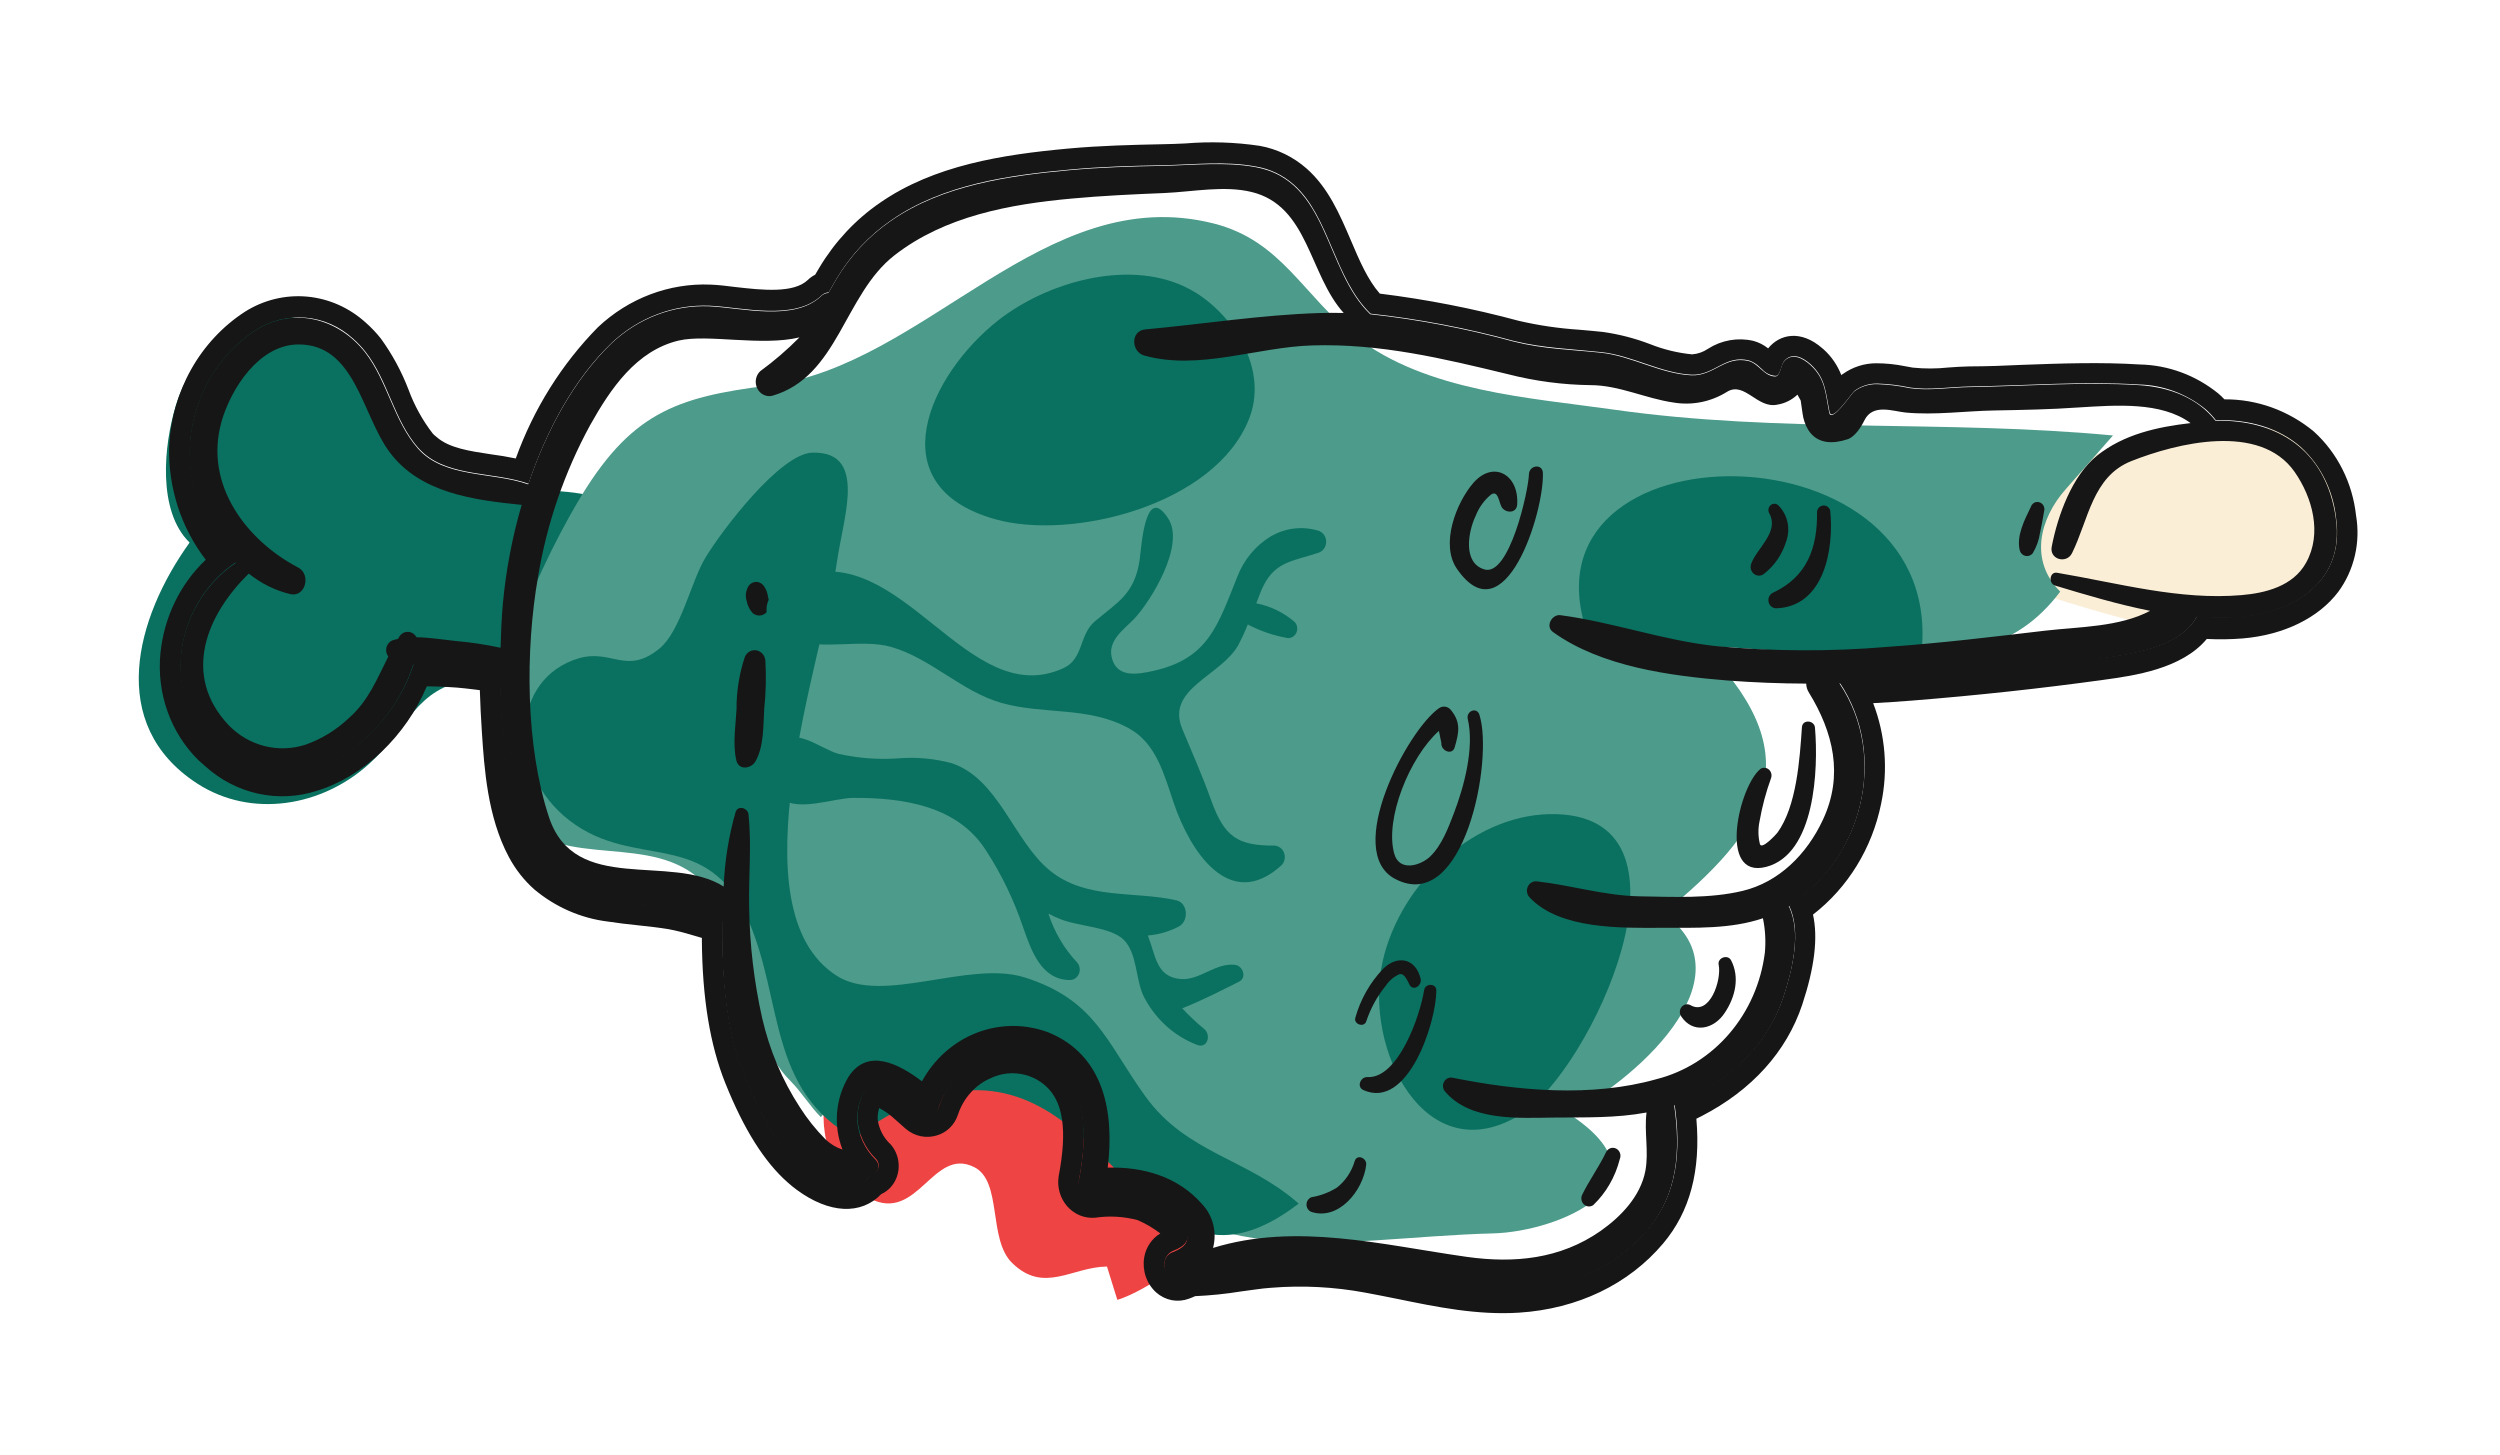 <svg width="110" height="64" viewBox="0 0 110 64" fill="none" xmlns="http://www.w3.org/2000/svg">
<g clip-path="url(#clip0_393_49678)" filter="url(#filter0_d_393_49678)">
<path d="M49.163 51.195C50.371 50.828 53.378 48.952 53.326 47.385C53.257 45.677 51.22 45.798 50.312 45.239C48.717 44.243 49.438 43.535 48.696 41.518C48.135 39.99 46.827 38.634 45.175 38.645C43.523 38.656 41.434 40.343 40.432 41.647C36.382 37.407 34.515 44.827 38.271 46.734C40.393 47.821 41.045 44.443 42.863 45.352C44.113 45.977 43.463 48.522 44.531 49.567C45.93 50.942 47.15 49.751 48.707 49.727L49.163 51.195Z" fill="#EF4444"/>
<path d="M90.621 14.301C94.766 13.676 101.491 10.131 103.323 16.376C104.904 21.749 98.482 22.443 95.092 21.636C92.316 20.974 89.585 20.123 86.915 19.087L90.621 14.301Z" fill="#FAEED7"/>
<path d="M26.636 16.001C23.769 14.961 20.408 16.52 18.153 13.963C16.571 12.156 15.689 9.127 13.349 8.124C10.812 7.037 8.464 9.45 7.733 11.857C7.202 13.606 6.923 16.491 8.342 17.874C5.953 21.201 4.69 25.883 8.672 28.472C11.069 30.027 14.186 29.486 16.256 27.597C17.939 26.067 18.296 24.256 20.67 23.919C21.254 23.834 26.538 23.978 26.548 23.029L26.636 16.001Z" fill="#0A7160"/>
<path d="M92.971 13.161C85.621 12.463 78.332 13.067 71.004 12.023C67.293 11.496 62.773 11.228 59.648 8.815C57.352 7.044 56.407 4.59 53.4 3.833C45.934 1.948 40.752 10.108 33.793 10.966C29.711 11.478 27.708 12.179 25.387 16.141C23.672 19.071 19.925 26.728 22.733 29.98C24.767 32.334 28.695 30.554 30.961 32.846C33.228 35.139 32.522 39.309 34.787 41.57C35.265 42.049 35.635 42.669 36.116 43.154C38.282 40.582 39.48 41.709 42.397 41.25C43.992 41.012 43.94 39.732 45.751 40.508C47.103 41.074 47.253 42.445 47.937 43.563C52.133 50.421 58.657 48.452 65.7 48.269C68.559 48.2 73.729 46.051 69.023 43.006C71.611 41.768 77.238 37.049 73.186 34.19C77.631 30.566 79.674 27.412 75.194 22.73C79.912 20.608 86.549 25.493 90.65 20.031C89.297 18.686 89.71 16.845 90.917 15.495L92.971 13.161Z" fill="#4D9B8B"/>
<path d="M68.517 29.823C64.998 29.697 61.62 32.788 60.834 36.308C59.975 40.12 62.703 45.654 66.924 43.027C69.96 41.135 75.142 30.061 68.517 29.823Z" fill="#0A7160"/>
<path d="M84.5 23.071C86.09 12.396 66.32 12.452 69.909 22.049L84.5 23.071Z" fill="#0A7160"/>
<path d="M52.056 6.581C52.251 6.67 52.441 6.771 52.624 6.884C54.361 7.977 55.804 10.303 54.956 12.439C53.457 16.225 47.161 17.795 43.787 16.846C38.596 15.384 40.898 10.475 43.916 8.099C46.037 6.432 49.518 5.427 52.056 6.581Z" fill="#0A7160"/>
<path d="M37.299 15.799C37.248 16.701 36.962 17.785 36.825 18.726C36.223 22.86 32.227 34.005 36.813 36.932C38.826 38.227 42.628 36.233 45.09 37.007C48.223 38.007 48.678 39.864 50.401 42.245C52.214 44.758 54.882 44.964 57.141 46.958C50.413 52.129 49.104 41.1 42.112 42.023C40.471 42.286 38.925 43.002 37.632 44.097C33.776 42.007 34.471 38.017 32.92 34.48C31.098 30.351 27.955 32.329 25.064 30.107C22.273 27.961 22.489 23.857 25.451 22.969C26.91 22.533 27.558 23.73 29.018 22.534C29.956 21.765 30.398 19.588 31.055 18.51C31.791 17.299 34.332 13.963 35.738 13.916C37.06 13.882 37.346 14.705 37.299 15.799Z" fill="#0A7160"/>
<path d="M33.612 19.788C33.699 19.91 33.758 20.052 33.784 20.203L33.791 20.259C33.826 20.358 33.848 20.462 33.857 20.567C33.862 20.651 33.847 20.735 33.813 20.81C33.778 20.886 33.726 20.951 33.661 20.999C33.58 21.058 33.483 21.087 33.384 21.083C33.286 21.078 33.191 21.04 33.115 20.973C32.982 20.825 32.89 20.641 32.852 20.441C32.816 20.324 32.807 20.2 32.824 20.079C32.842 19.998 32.868 19.919 32.902 19.844C32.934 19.777 32.983 19.72 33.042 19.678C33.102 19.637 33.17 19.612 33.242 19.606C33.313 19.6 33.385 19.614 33.449 19.646C33.514 19.678 33.57 19.727 33.612 19.788Z" fill="#161616"/>
<path d="M33.676 23.056C33.718 23.764 33.702 24.475 33.627 25.181C33.579 25.928 33.621 26.821 33.243 27.496C33.068 27.814 32.511 27.923 32.398 27.457C32.234 26.741 32.366 25.948 32.407 25.215C32.402 24.424 32.527 23.638 32.777 22.892C32.822 22.794 32.895 22.714 32.987 22.664C33.079 22.614 33.184 22.597 33.285 22.616C33.387 22.634 33.48 22.687 33.551 22.767C33.621 22.846 33.665 22.948 33.676 23.056Z" fill="#161616"/>
<path d="M78.273 16.262C78.464 16.462 78.596 16.715 78.653 16.992C78.709 17.27 78.688 17.558 78.592 17.823C78.414 18.405 78.063 18.911 77.591 19.268C77.526 19.313 77.448 19.334 77.371 19.328C77.293 19.323 77.218 19.292 77.159 19.239C77.099 19.187 77.057 19.115 77.038 19.035C77.02 18.956 77.026 18.872 77.056 18.796C77.296 18.128 78.304 17.404 77.847 16.585C77.813 16.525 77.801 16.455 77.815 16.387C77.828 16.319 77.865 16.258 77.919 16.218C77.972 16.177 78.038 16.159 78.104 16.167C78.17 16.175 78.23 16.209 78.273 16.262Z" fill="#161616"/>
<path d="M80.528 16.452C80.708 18.187 80.25 20.683 78.17 20.765C78.089 20.77 78.009 20.744 77.944 20.692C77.879 20.641 77.834 20.566 77.817 20.482C77.799 20.399 77.811 20.311 77.85 20.236C77.888 20.161 77.951 20.102 78.027 20.071C79.481 19.387 79.979 18.145 79.949 16.506C79.96 16.436 79.993 16.373 80.041 16.326C80.09 16.278 80.153 16.249 80.219 16.243C80.285 16.237 80.352 16.254 80.407 16.292C80.463 16.33 80.506 16.386 80.528 16.452Z" fill="#161616"/>
<path d="M57.705 46.677C58.1 46.612 58.48 46.468 58.825 46.254C59.197 45.962 59.471 45.553 59.608 45.086C59.709 44.764 60.146 44.952 60.113 45.252C59.981 46.398 58.883 47.73 57.683 47.317C57.623 47.289 57.572 47.243 57.537 47.185C57.502 47.127 57.484 47.059 57.486 46.989C57.489 46.92 57.511 46.854 57.55 46.798C57.589 46.742 57.643 46.7 57.705 46.677Z" fill="#161616"/>
<path d="M64.814 15.263C65.697 14.231 66.846 14.875 66.756 16.203C66.728 16.626 66.185 16.58 66.051 16.268C65.936 16.01 65.903 15.561 65.599 15.766C65.303 16.01 65.073 16.33 64.931 16.695C64.603 17.372 64.343 18.771 65.317 19.055C66.412 19.375 67.251 15.603 67.273 14.869C67.282 14.466 67.871 14.385 67.887 14.81C67.945 16.557 66.204 22.076 64.102 19.024C63.363 17.945 64.076 16.125 64.814 15.263Z" fill="#161616"/>
<path d="M60.857 36.628C61.468 36.019 62.288 36.143 62.508 37.064C62.577 37.36 62.185 37.635 62.019 37.328C61.931 37.169 61.801 36.803 61.57 36.867C61.332 36.972 61.127 37.146 60.978 37.368C60.599 37.831 60.306 38.364 60.115 38.94C60.024 39.225 59.552 39.072 59.634 38.783C59.863 37.968 60.283 37.226 60.857 36.628Z" fill="#161616"/>
<path d="M63.2 37.585C63.184 39.031 61.947 42.827 59.999 41.968C59.671 41.827 59.863 41.375 60.166 41.392C61.529 41.463 62.489 38.677 62.662 37.563C62.713 37.249 63.209 37.26 63.2 37.585Z" fill="#161616"/>
<path d="M63.32 25.158C63.405 25.1 63.508 25.078 63.607 25.097C63.707 25.116 63.796 25.175 63.856 25.261C64.288 25.798 64.191 26.248 64.006 26.882C63.896 27.255 63.393 27.032 63.42 26.695L63.312 26.159C62.025 27.311 60.918 30.041 61.347 31.563C61.571 32.365 62.487 32.095 62.919 31.695C63.437 31.198 63.719 30.443 63.974 29.775C64.421 28.607 64.877 26.903 64.583 25.639C64.499 25.289 64.978 25.09 65.093 25.447C65.728 27.406 64.428 34.261 61.39 32.675C59.091 31.477 61.931 26.113 63.32 25.158Z" fill="#161616"/>
<path d="M71.27 45.003C71.074 45.782 70.668 46.485 70.101 47.027C70.04 47.069 69.968 47.088 69.896 47.084C69.824 47.079 69.755 47.05 69.699 47.001C69.644 46.952 69.605 46.886 69.588 46.812C69.571 46.738 69.577 46.66 69.605 46.59C69.917 45.944 70.345 45.363 70.659 44.71C70.696 44.625 70.763 44.558 70.847 44.525C70.93 44.493 71.023 44.496 71.104 44.535C71.185 44.574 71.248 44.645 71.279 44.732C71.311 44.82 71.307 44.917 71.27 45.003Z" fill="#161616"/>
<path d="M74.367 38.219C75.224 38.728 75.762 37.117 75.621 36.446C75.56 36.145 76.02 35.975 76.167 36.252C76.564 37.014 76.341 37.887 75.895 38.555C75.42 39.292 74.489 39.507 73.968 38.714C73.929 38.653 73.91 38.58 73.913 38.507C73.917 38.434 73.944 38.364 73.989 38.307C74.034 38.251 74.096 38.212 74.164 38.196C74.232 38.18 74.303 38.188 74.367 38.219Z" fill="#161616"/>
<path d="M77.47 27.825C77.527 27.792 77.592 27.777 77.656 27.784C77.721 27.79 77.782 27.817 77.832 27.861C77.882 27.905 77.918 27.964 77.935 28.03C77.953 28.096 77.95 28.166 77.929 28.23C77.704 28.849 77.534 29.487 77.42 30.138C77.35 30.469 77.356 30.813 77.437 31.141C77.515 31.407 78.16 30.701 78.206 30.639C79.052 29.476 79.188 27.412 79.285 25.996C79.309 25.643 79.832 25.684 79.859 26.017C80.014 27.853 79.865 31.584 77.71 32.143C75.555 32.701 76.525 28.558 77.47 27.825Z" fill="#161616"/>
<path d="M89.939 16.508C89.887 16.828 89.828 17.138 89.759 17.455C89.712 17.772 89.603 18.075 89.439 18.346C89.401 18.392 89.353 18.427 89.298 18.447C89.244 18.468 89.185 18.473 89.128 18.462C89.071 18.451 89.018 18.425 88.974 18.386C88.929 18.347 88.895 18.296 88.875 18.239C88.704 17.595 89.081 16.873 89.353 16.312C89.378 16.23 89.432 16.162 89.505 16.122C89.577 16.083 89.662 16.075 89.74 16.102C89.817 16.128 89.882 16.185 89.92 16.261C89.957 16.338 89.964 16.426 89.939 16.508Z" fill="#161616"/>
<path d="M11.235 8.533C12.882 7.494 14.858 7.974 16.064 9.503C17.056 10.789 17.321 12.521 18.39 13.736C19.546 15.048 21.659 14.752 23.239 15.312C24.044 12.94 25.257 10.699 26.907 9.107C28.088 7.996 29.633 7.412 31.216 7.478C32.645 7.545 34.955 8.161 36.135 7.025C36.22 6.941 36.332 6.894 36.449 6.891C36.562 6.691 36.673 6.493 36.789 6.298C37.406 5.264 38.229 4.383 39.201 3.717C41.472 2.141 44.412 1.732 47.063 1.488C48.423 1.363 49.787 1.324 51.151 1.297C52.514 1.27 53.905 1.107 55.255 1.356C58.47 1.951 58.27 5.888 60.29 7.827C62.422 8.061 64.533 8.464 66.606 9.031C67.91 9.359 69.127 9.383 70.449 9.521C71.77 9.659 73.077 10.454 74.422 10.514C75.404 10.557 75.908 9.632 76.944 9.888C77.392 10.003 77.63 10.572 78.117 10.565C78.317 10.565 78.365 10.068 78.475 9.93C78.827 9.489 79.328 9.758 79.658 10.061C80.335 10.683 80.311 11.312 80.487 12.159C80.589 12.639 81.483 11.293 81.58 11.226C81.874 11.01 82.226 10.897 82.585 10.903C83.071 10.918 83.556 10.977 84.033 11.079C84.865 11.204 85.813 11.045 86.652 11.033C89.115 10.996 91.637 10.791 94.097 10.945C95.476 11.03 96.697 11.515 97.482 12.512C100.159 12.456 102.355 13.76 102.777 16.819C103.178 19.641 100.888 20.952 98.603 21.154C97.954 21.204 97.302 21.201 96.653 21.145C95.93 22.518 93.69 22.809 92.39 22.987C89.618 23.392 86.83 23.684 84.038 23.903C83.006 23.987 81.972 24.043 80.936 24.07C83.114 27.317 81.914 31.861 78.705 33.872C79.283 35.04 78.84 36.767 78.462 37.903C77.792 39.919 76.273 41.352 74.494 42.267C74.225 42.409 73.947 42.533 73.663 42.637C73.954 44.63 73.813 46.562 72.508 48.11C71.048 49.841 68.946 50.701 66.803 50.847C64.66 50.992 62.392 50.369 60.23 49.984C58.791 49.718 57.327 49.641 55.87 49.757C54.684 49.855 53.558 50.124 52.384 50.124C52.272 50.187 52.156 50.241 52.036 50.286C51.29 50.554 50.88 49.357 51.613 49.09C53.417 48.407 50.777 46.97 50.314 46.83C49.588 46.629 48.832 46.578 48.087 46.679C48 46.684 47.912 46.668 47.83 46.633C47.749 46.598 47.676 46.545 47.616 46.477C47.556 46.409 47.512 46.328 47.485 46.24C47.459 46.152 47.451 46.058 47.462 45.967C47.845 44.017 47.914 41.704 45.972 40.661C44.164 39.691 41.886 40.84 41.29 42.779C41.253 42.86 41.199 42.932 41.132 42.989C41.066 43.045 40.987 43.085 40.904 43.105C40.82 43.124 40.733 43.124 40.649 43.103C40.566 43.082 40.488 43.041 40.422 42.984C39.912 42.534 39.4 42 38.745 41.805C37.921 41.559 37.704 42.762 37.715 43.282C37.767 43.948 38.054 44.569 38.522 45.022C38.578 45.077 38.618 45.148 38.637 45.226C38.655 45.304 38.651 45.387 38.625 45.463C38.599 45.539 38.553 45.605 38.491 45.653C38.429 45.701 38.355 45.729 38.279 45.733C37.596 46.678 36.39 46.202 35.569 45.605C34.248 44.641 33.35 42.825 32.733 41.313C31.99 39.465 31.786 37.343 31.774 35.357L31.771 34.532C31.018 34.407 30.288 34.096 29.525 33.974C28.641 33.831 27.734 33.767 26.855 33.638C25.321 33.399 23.947 32.717 23.161 31.266C22.357 29.759 22.201 27.865 22.088 26.173C22.028 25.297 21.997 24.41 21.991 23.524C21.385 23.495 20.772 23.395 20.177 23.347C19.581 23.299 18.844 23.311 18.185 23.235C17.02 26.955 12.494 29.93 9.363 26.785C6.949 24.358 7.808 20.476 10.374 18.766C9.076 17.451 8.255 15.494 8.34 13.725C8.385 12.678 8.672 11.657 9.176 10.752C9.681 9.848 10.387 9.086 11.235 8.533ZM24.159 29.967C25.301 33.389 29.494 31.532 31.842 33.007C31.885 31.897 32.061 30.797 32.365 29.733C32.468 29.412 32.899 29.554 32.934 29.824C33.078 31.184 32.933 32.571 32.962 33.937C32.987 35.572 33.178 37.199 33.534 38.79C33.856 40.199 34.42 41.533 35.199 42.728C35.523 43.235 35.898 43.704 36.318 44.127C36.533 44.336 36.79 44.491 37.07 44.581C36.868 44.066 36.787 43.507 36.831 42.952C36.876 42.397 37.047 41.861 37.328 41.389C38.17 40.075 39.563 40.819 40.566 41.577C41.107 40.59 41.96 39.834 42.977 39.441C43.993 39.048 45.109 39.042 46.129 39.425C48.575 40.42 49.04 42.936 48.74 45.375C50.279 45.334 51.818 45.754 52.888 46.977C53.125 47.225 53.294 47.534 53.38 47.873C53.465 48.213 53.463 48.57 53.374 48.908C57.033 47.784 60.797 48.773 64.545 49.303C66.622 49.593 68.646 49.404 70.424 48.163C71.312 47.54 72.188 46.638 72.398 45.507C72.553 44.66 72.34 43.81 72.447 42.95C71.121 43.2 69.748 43.16 68.392 43.173C66.842 43.188 64.656 43.354 63.551 41.988C63.513 41.928 63.492 41.858 63.491 41.786C63.49 41.714 63.509 41.643 63.546 41.583C63.583 41.522 63.636 41.474 63.698 41.444C63.761 41.415 63.83 41.405 63.898 41.417C66.764 41.996 70.023 42.296 72.901 41.479C74.133 41.164 75.245 40.466 76.093 39.475C76.941 38.484 77.485 37.247 77.653 35.926C77.701 35.417 77.673 34.903 77.569 34.403C76.143 34.886 74.576 34.82 73.09 34.824C71.348 34.83 68.639 34.901 67.314 33.497C67.252 33.438 67.209 33.359 67.192 33.272C67.175 33.186 67.186 33.096 67.221 33.016C67.257 32.935 67.316 32.869 67.389 32.827C67.463 32.785 67.548 32.769 67.631 32.781C69.158 32.951 70.57 33.407 72.138 33.438C73.608 33.464 75.23 33.545 76.671 33.2C78.275 32.817 79.502 31.584 80.206 30.074C81.126 28.112 80.666 26.222 79.591 24.471C79.517 24.355 79.476 24.219 79.473 24.079C78.322 24.075 77.165 24.03 76.018 23.943C73.501 23.738 70.458 23.34 68.331 21.809C67.978 21.555 68.293 21.018 68.656 21.068C70.923 21.365 73.103 22.153 75.404 22.418C77.946 22.663 80.504 22.678 83.049 22.462C85.371 22.302 87.679 22.022 89.999 21.748C91.505 21.576 93.255 21.59 94.606 20.877C93.178 20.592 91.767 20.17 90.433 19.767C90.113 19.678 90.181 19.132 90.523 19.204C93.209 19.657 95.902 20.42 98.628 20.185C99.682 20.095 100.896 19.795 101.467 18.761C102.185 17.473 101.747 15.894 100.969 14.771C99.442 12.572 95.76 13.503 93.781 14.287C92.067 14.963 91.898 16.863 91.168 18.341C90.927 18.824 90.164 18.619 90.276 18.052C90.544 16.676 91.17 14.936 92.268 14.05C93.445 13.105 94.934 12.783 96.386 12.616C95.09 11.665 93.102 11.828 91.458 11.928C90.214 12.016 88.976 12.038 87.729 12.061C86.482 12.084 85.122 12.274 83.85 12.152C83.29 12.098 82.401 11.741 82.032 12.498C81.892 12.786 81.614 13.223 81.297 13.326C80.684 13.53 79.983 13.561 79.571 12.93C79.431 12.701 79.342 12.443 79.31 12.173C79.28 11.99 79.254 11.807 79.23 11.621L79.088 11.364C78.842 11.597 78.537 11.75 78.209 11.803C77.335 12.002 76.764 10.774 75.999 11.234C75.288 11.681 74.451 11.849 73.634 11.711C72.403 11.534 71.248 10.951 69.993 10.946C68.771 10.932 67.554 10.772 66.367 10.469C63.486 9.77 60.727 9.109 57.745 9.198C55.315 9.267 52.754 10.315 50.348 9.644C49.764 9.478 49.736 8.552 50.392 8.494C52.926 8.261 55.508 7.853 58.056 7.773C58.413 7.763 58.77 7.761 59.122 7.771C57.589 6.069 57.575 3.057 55.069 2.447C53.864 2.153 52.465 2.44 51.238 2.493C49.874 2.549 48.514 2.611 47.154 2.737C44.452 2.985 41.581 3.5 39.355 5.235C37.13 6.97 36.885 10.576 33.977 11.416C33.848 11.445 33.714 11.429 33.594 11.369C33.475 11.31 33.378 11.211 33.318 11.087C33.258 10.964 33.238 10.823 33.261 10.687C33.285 10.55 33.351 10.426 33.449 10.333C34.061 9.886 34.639 9.388 35.176 8.845C33.509 9.247 31.131 8.687 29.861 8.985C28.002 9.427 26.87 11.09 25.963 12.712C24.839 14.775 24.064 17.028 23.675 19.37C23.108 22.601 23.117 26.834 24.159 29.967ZM9.737 12.592C8.974 15.363 10.888 17.808 13.118 18.97C13.701 19.274 13.443 20.293 12.773 20.142C12.11 19.982 11.488 19.674 10.947 19.239C9.111 21.021 7.976 23.689 10.055 25.902C10.493 26.355 11.039 26.674 11.636 26.826C12.232 26.977 12.857 26.956 13.443 26.765C14.145 26.519 14.79 26.123 15.34 25.604C16.211 24.846 16.594 23.855 17.084 22.889C17.042 22.833 17.012 22.767 16.998 22.698C16.984 22.628 16.986 22.555 17.003 22.486C17.02 22.417 17.053 22.353 17.097 22.3C17.142 22.246 17.198 22.204 17.261 22.177C17.341 22.15 17.423 22.129 17.507 22.114L17.591 21.979C17.636 21.919 17.695 21.871 17.761 21.84C17.828 21.81 17.901 21.797 17.974 21.802C18.046 21.808 18.116 21.833 18.178 21.874C18.239 21.915 18.29 21.972 18.326 22.039C18.903 22.046 19.496 22.146 20.045 22.203C20.71 22.26 21.372 22.36 22.025 22.501C22.042 21.862 22.068 21.222 22.123 20.589C22.259 19.105 22.537 17.64 22.953 16.215C20.844 16 18.466 15.7 17.125 13.87C15.914 12.225 15.62 9.103 13.08 9.157C11.403 9.195 10.162 11.075 9.735 12.59L9.737 12.592Z" fill="#161616"/>
<path d="M55.879 17.622C56.201 17.428 56.557 17.303 56.926 17.258C57.294 17.212 57.668 17.245 58.024 17.356C58.122 17.39 58.206 17.457 58.265 17.545C58.324 17.634 58.355 17.74 58.352 17.848C58.35 17.956 58.315 18.061 58.252 18.146C58.189 18.232 58.102 18.294 58.003 18.324C56.834 18.716 56.03 18.693 55.484 20.01C55.412 20.189 55.344 20.367 55.276 20.546C55.896 20.665 56.478 20.948 56.967 21.368C57.022 21.427 57.058 21.503 57.072 21.585C57.086 21.666 57.076 21.751 57.045 21.827C57.013 21.902 56.96 21.967 56.894 22.012C56.827 22.056 56.75 22.079 56.671 22.077C56.056 21.972 55.461 21.77 54.904 21.477C54.785 21.777 54.651 22.07 54.501 22.355C53.749 23.748 51.27 24.285 52.022 26.079C52.457 27.118 52.902 28.124 53.285 29.194C53.867 30.822 54.448 31.212 56.069 31.206C56.163 31.209 56.253 31.241 56.33 31.298C56.406 31.355 56.465 31.434 56.499 31.526C56.534 31.618 56.541 31.718 56.522 31.815C56.502 31.911 56.456 32 56.389 32.069C54.096 34.159 52.36 31.446 51.641 29.322C51.211 28.047 50.867 26.702 49.673 26.047C47.88 25.062 45.933 25.459 44.064 24.928C42.297 24.426 40.967 22.965 39.204 22.463C37.91 22.099 36.226 22.616 34.999 22.163C33.34 21.555 33.232 20.102 35.097 19.398C39.667 17.671 42.558 25.34 46.791 23.398C47.691 22.986 47.465 21.935 48.181 21.333C49.191 20.484 49.917 20.137 50.144 18.642C50.219 18.141 50.371 15.219 51.402 16.815C52.166 17.991 50.619 20.473 49.904 21.228C49.45 21.708 48.676 22.202 48.943 23.025C49.209 23.849 50.125 23.657 50.776 23.512C53.165 22.97 53.579 21.529 54.446 19.365C54.729 18.635 55.233 18.023 55.879 17.622Z" fill="#0A7160"/>
<path d="M39.522 27.367C40.312 27.303 41.107 27.375 41.876 27.58C43.945 28.271 44.6 31 46.193 32.303C47.786 33.606 49.907 33.194 51.759 33.614C52.273 33.73 52.317 34.518 51.874 34.765C51.446 34.989 50.981 35.124 50.505 35.161C50.855 36.042 50.867 36.987 51.949 37.077C52.789 37.148 53.482 36.348 54.348 36.454C54.685 36.497 54.877 37.016 54.514 37.197C53.705 37.598 52.873 38.033 52.018 38.364C52.324 38.694 52.651 39.002 52.996 39.285C53.295 39.548 53.126 40.132 52.697 39.984C51.711 39.617 50.884 38.888 50.369 37.93C49.94 37.168 50.075 35.93 49.412 35.32C48.81 34.789 47.51 34.761 46.735 34.472C46.528 34.396 46.326 34.305 46.13 34.201C46.392 35.008 46.824 35.742 47.394 36.349C47.452 36.415 47.49 36.498 47.504 36.587C47.518 36.675 47.507 36.767 47.472 36.849C47.437 36.931 47.38 37.001 47.308 37.049C47.236 37.098 47.152 37.123 47.066 37.122C45.817 37.109 45.379 35.839 45.013 34.792C44.613 33.602 44.068 32.473 43.391 31.431C42.14 29.45 39.736 29.099 37.559 29.107C36.68 29.109 35.162 29.728 34.373 29.143C33.584 28.558 33.402 27.261 34.259 26.643C35.115 26.025 36.092 26.944 36.882 27.165C37.749 27.362 38.638 27.43 39.522 27.367Z" fill="#0A7160"/>
<path d="M10.776 7.717C11.599 7.197 12.556 6.964 13.512 7.051C14.468 7.138 15.373 7.54 16.099 8.201C16.338 8.412 16.559 8.645 16.759 8.898C17.258 9.586 17.667 10.342 17.975 11.144C18.234 11.848 18.597 12.505 19.052 13.09C19.101 13.139 19.153 13.185 19.208 13.227C19.759 13.714 20.651 13.846 21.594 13.988C21.949 14.033 22.328 14.097 22.694 14.173C23.48 11.991 24.714 10.019 26.309 8.398C27.667 7.119 29.445 6.447 31.267 6.523C31.604 6.537 31.967 6.578 32.356 6.629C33.496 6.759 34.916 6.921 35.541 6.32C35.638 6.226 35.749 6.148 35.868 6.087C35.923 5.988 35.985 5.886 36.045 5.786C36.729 4.638 37.643 3.66 38.723 2.92C41.096 1.275 44.103 0.801 47.002 0.537C48.425 0.406 49.832 0.373 51.149 0.346C51.48 0.342 51.826 0.326 52.158 0.311C53.248 0.221 54.344 0.256 55.426 0.417C56.186 0.552 56.898 0.896 57.49 1.415C58.45 2.262 58.954 3.444 59.443 4.587C59.818 5.469 60.177 6.309 60.711 6.919C62.773 7.174 64.817 7.574 66.829 8.117C67.704 8.32 68.592 8.45 69.486 8.508C69.827 8.537 70.174 8.568 70.53 8.606C71.233 8.705 71.924 8.883 72.591 9.137C73.189 9.376 73.814 9.529 74.45 9.592C74.697 9.575 74.935 9.492 75.143 9.352C75.742 8.966 76.46 8.839 77.147 8.998C77.383 9.061 77.604 9.173 77.798 9.329C78.293 8.709 79.231 8.484 80.195 9.335L80.242 9.375C80.583 9.682 80.85 10.071 81.019 10.509C81.034 10.49 81.051 10.468 81.082 10.459C81.515 10.149 82.026 9.984 82.549 9.984C82.975 9.984 83.401 10.027 83.819 10.113L84.16 10.175C84.683 10.228 85.208 10.226 85.73 10.17C86.028 10.149 86.339 10.127 86.641 10.122C87.425 10.119 88.229 10.092 88.992 10.053C90.684 9.991 92.432 9.929 94.149 10.037C95.402 10.062 96.614 10.51 97.606 11.314C97.698 11.395 97.792 11.478 97.874 11.571C99.3 11.56 100.687 12.059 101.808 12.986C102.847 13.928 103.511 15.248 103.666 16.682C103.767 17.268 103.749 17.87 103.614 18.449C103.479 19.027 103.231 19.569 102.884 20.04C102.018 21.189 100.485 21.939 98.681 22.091C98.154 22.133 97.626 22.141 97.098 22.114C95.998 23.439 93.884 23.73 92.566 23.911L92.509 23.919C89.809 24.292 86.981 24.599 84.103 24.828C83.537 24.872 82.974 24.91 82.419 24.939C82.959 26.342 83.082 27.884 82.77 29.362C82.373 31.32 81.306 33.056 79.772 34.242C80 35.266 79.836 36.585 79.298 38.205C78.609 40.275 77.078 41.968 74.875 43.106C74.799 43.146 74.718 43.185 74.64 43.224C74.839 45.509 74.359 47.312 73.178 48.713C71.66 50.513 69.41 51.592 66.837 51.757C65.006 51.874 63.217 51.509 61.49 51.153C61.02 51.06 60.536 50.961 60.065 50.875C58.701 50.622 57.312 50.55 55.931 50.662C55.495 50.689 55.063 50.769 54.596 50.825C53.93 50.933 53.259 51.001 52.585 51.031C52.493 51.073 52.403 51.112 52.312 51.143C52.071 51.233 51.812 51.255 51.56 51.208C51.309 51.16 51.073 51.045 50.877 50.872C50.668 50.686 50.51 50.445 50.416 50.175C50.323 49.904 50.298 49.612 50.344 49.329C50.381 49.108 50.464 48.9 50.587 48.717C50.709 48.534 50.869 48.383 51.054 48.272C50.746 48.035 50.412 47.838 50.059 47.686C49.448 47.524 48.812 47.487 48.188 47.579C47.961 47.599 47.731 47.565 47.518 47.478C47.305 47.392 47.114 47.255 46.958 47.078C46.803 46.901 46.689 46.69 46.623 46.459C46.558 46.229 46.543 45.986 46.581 45.749C46.97 43.727 46.784 42.464 45.999 41.772C45.866 41.656 45.722 41.556 45.568 41.473C45.264 41.316 44.932 41.231 44.593 41.224C44.255 41.217 43.919 41.288 43.61 41.432C43.273 41.574 42.97 41.79 42.719 42.066C42.468 42.341 42.276 42.669 42.156 43.029C42.085 43.253 41.963 43.455 41.8 43.617C41.638 43.779 41.439 43.897 41.222 43.958C40.99 44.03 40.745 44.041 40.507 43.992C40.269 43.942 40.047 43.832 39.858 43.672L39.842 43.658L39.675 43.51L39.379 43.249C39.169 43.052 38.936 42.886 38.685 42.755C38.638 42.91 38.615 43.072 38.616 43.234C38.667 43.663 38.868 44.058 39.178 44.343C39.357 44.54 39.476 44.788 39.522 45.056C39.568 45.323 39.538 45.599 39.435 45.849C39.307 46.16 39.071 46.408 38.774 46.541C37.894 47.463 36.496 47.411 35.059 46.353C34.923 46.253 34.791 46.145 34.66 46.029C33.627 45.118 32.727 43.686 31.913 41.656C31.237 39.969 30.899 37.902 30.882 35.34L30.884 35.268C30.732 35.228 30.584 35.184 30.435 35.139C30.096 35.032 29.75 34.946 29.401 34.881C28.972 34.811 28.541 34.763 28.086 34.715C27.631 34.668 27.19 34.617 26.734 34.547C25.559 34.401 24.446 33.915 23.519 33.142C23.062 32.739 22.678 32.251 22.387 31.703C21.445 29.942 21.308 27.789 21.203 26.215C21.16 25.593 21.132 24.976 21.113 24.367L20.799 24.328C20.556 24.299 20.331 24.273 20.104 24.254C19.877 24.235 19.556 24.219 19.26 24.209L18.78 24.197C17.866 26.372 15.995 28.177 13.934 28.799C13.099 29.067 12.212 29.109 11.357 28.921C10.501 28.733 9.705 28.321 9.041 27.723C8.943 27.636 8.839 27.545 8.738 27.456C8.131 26.86 7.662 26.124 7.371 25.306C7.08 24.488 6.973 23.61 7.059 22.741C7.218 21.158 7.928 19.694 9.053 18.629C7.973 17.229 7.401 15.47 7.44 13.668C7.494 12.466 7.826 11.295 8.407 10.258C8.988 9.221 9.802 8.349 10.776 7.717ZM8.359 13.689C8.274 15.457 9.097 17.417 10.393 18.729C7.819 20.449 6.967 24.322 9.382 26.748C9.469 26.825 9.554 26.9 9.639 26.975C12.756 29.726 17.079 26.809 18.211 23.189C18.871 23.264 19.563 23.245 20.203 23.301C20.844 23.356 21.418 23.455 22.018 23.478C22.023 24.364 22.056 25.249 22.115 26.127C22.228 27.819 22.383 29.713 23.187 31.22C23.424 31.67 23.738 32.069 24.113 32.399C24.911 33.059 25.866 33.475 26.874 33.601C27.762 33.739 28.669 33.803 29.544 33.937C30.307 34.059 31.037 34.37 31.79 34.495L31.793 35.321C31.805 37.306 32.009 39.428 32.752 41.277C33.305 42.657 34.106 44.286 35.247 45.293C35.355 45.388 35.463 45.483 35.58 45.562C36.402 46.16 37.608 46.635 38.291 45.691C38.367 45.687 38.441 45.659 38.503 45.611C38.564 45.562 38.611 45.496 38.637 45.42C38.663 45.344 38.667 45.262 38.649 45.183C38.63 45.105 38.59 45.034 38.533 44.979C38.066 44.526 37.779 43.905 37.727 43.239C37.716 42.719 37.93 41.514 38.757 41.762C39.206 41.919 39.618 42.175 39.966 42.512C40.127 42.654 40.285 42.794 40.441 42.932C40.508 42.988 40.586 43.028 40.669 43.048C40.752 43.068 40.838 43.068 40.921 43.047C41.005 43.027 41.082 42.988 41.149 42.931C41.215 42.875 41.268 42.804 41.305 42.722C41.903 40.782 44.179 39.635 45.987 40.605C46.202 40.719 46.404 40.859 46.59 41.022C47.905 42.182 47.808 44.182 47.474 45.915C47.462 46.007 47.47 46.1 47.496 46.188C47.523 46.276 47.568 46.357 47.627 46.425C47.687 46.493 47.76 46.547 47.842 46.581C47.923 46.616 48.011 46.632 48.099 46.627C48.843 46.526 49.599 46.577 50.326 46.778C50.845 46.982 51.33 47.271 51.763 47.635C52.302 48.111 52.572 48.674 51.63 49.031C51.528 49.07 51.437 49.138 51.369 49.226C51.3 49.315 51.256 49.421 51.24 49.534C51.225 49.647 51.239 49.763 51.281 49.868C51.323 49.974 51.391 50.065 51.479 50.133C51.558 50.201 51.653 50.246 51.754 50.263C51.854 50.279 51.958 50.267 52.053 50.227C52.172 50.182 52.289 50.128 52.401 50.066C53.575 50.065 54.701 49.796 55.887 49.698C57.343 49.582 58.808 49.659 60.247 49.925C62.405 50.315 64.607 50.934 66.82 50.788C69.033 50.643 71.074 49.79 72.525 48.051C73.83 46.504 73.972 44.571 73.68 42.578C73.96 42.478 74.234 42.36 74.499 42.223C76.27 41.318 77.797 39.875 78.467 37.858C78.845 36.723 79.288 34.995 78.711 33.827C81.919 31.816 83.12 27.272 80.941 24.026C81.977 23.999 83.011 23.943 84.044 23.859C86.833 23.638 89.625 23.341 92.401 22.956C93.71 22.786 95.94 22.487 96.664 21.114C97.313 21.17 97.964 21.173 98.613 21.122C100.898 20.921 103.187 19.612 102.788 16.788C102.662 15.583 102.11 14.472 101.242 13.675C100.278 12.824 98.96 12.447 97.497 12.485C97.361 12.311 97.21 12.151 97.046 12.005C96.204 11.322 95.175 10.941 94.112 10.918C91.653 10.764 89.13 10.969 86.667 11.005C85.828 11.018 84.88 11.176 84.048 11.052C83.571 10.949 83.087 10.891 82.6 10.876C82.241 10.87 81.889 10.983 81.595 11.199C81.507 11.261 80.75 12.395 80.546 12.215C80.523 12.193 80.508 12.164 80.503 12.132C80.326 11.284 80.339 10.646 79.673 10.034L79.641 10.005C79.312 9.716 78.831 9.476 78.49 9.903C78.38 10.041 78.332 10.537 78.132 10.538C77.904 10.524 77.689 10.42 77.531 10.246L77.414 10.143C77.285 10.014 77.129 9.917 76.959 9.86C75.912 9.594 75.423 10.525 74.437 10.486C73.092 10.427 71.816 9.638 70.464 9.494C69.112 9.35 67.937 9.321 66.622 9.004C64.548 8.437 62.437 8.034 60.306 7.8C58.715 6.273 58.502 3.51 56.916 2.115C56.445 1.702 55.876 1.43 55.27 1.329C53.911 1.071 52.532 1.245 51.166 1.27C49.8 1.295 48.44 1.333 47.079 1.46C44.431 1.7 41.478 2.105 39.217 3.689C38.244 4.356 37.421 5.237 36.804 6.271C36.688 6.465 36.577 6.663 36.464 6.864C36.347 6.866 36.235 6.914 36.15 6.998C34.97 8.133 32.66 7.518 31.231 7.451C29.648 7.385 28.103 7.969 26.923 9.079C25.266 10.666 24.059 12.913 23.255 15.284C21.773 14.759 19.824 14.985 18.635 13.936C18.554 13.864 18.478 13.789 18.405 13.708C17.336 12.494 17.079 10.752 16.079 9.475C15.914 9.266 15.732 9.073 15.533 8.899C14.947 8.365 14.214 8.041 13.441 7.976C12.668 7.91 11.896 8.106 11.236 8.534C10.395 9.085 9.694 9.843 9.192 10.741C8.69 11.64 8.403 12.653 8.355 13.694L8.359 13.689Z" fill="#161616"/>
</g>
<defs>
<filter id="filter0_d_393_49678" x="0" y="0" width="110" height="64" filterUnits="userSpaceOnUse" color-interpolation-filters="sRGB">
<feFlood flood-opacity="0" result="BackgroundImageFix"/>
<feColorMatrix in="SourceAlpha" type="matrix" values="0 0 0 0 0 0 0 0 0 0 0 0 0 0 0 0 0 0 127 0" result="hardAlpha"/>
<feMorphology radius="6" operator="erode" in="SourceAlpha" result="effect1_dropShadow_393_49678"/>
<feOffset dy="6"/>
<feGaussianBlur stdDeviation="6"/>
<feColorMatrix type="matrix" values="0 0 0 0 0.039 0 0 0 0 0.443 0 0 0 0 0.376 0 0 0 0.12 0"/>
<feBlend mode="normal" in2="BackgroundImageFix" result="effect1_dropShadow_393_49678"/>
<feBlend mode="normal" in="SourceGraphic" in2="effect1_dropShadow_393_49678" result="shape"/>
</filter>
<clipPath id="clip0_393_49678">
<rect width="52" height="98" fill="white" transform="matrix(4.37114e-08 -1 -1 -4.37114e-08 104 52)"/>
</clipPath>
</defs>
</svg>

